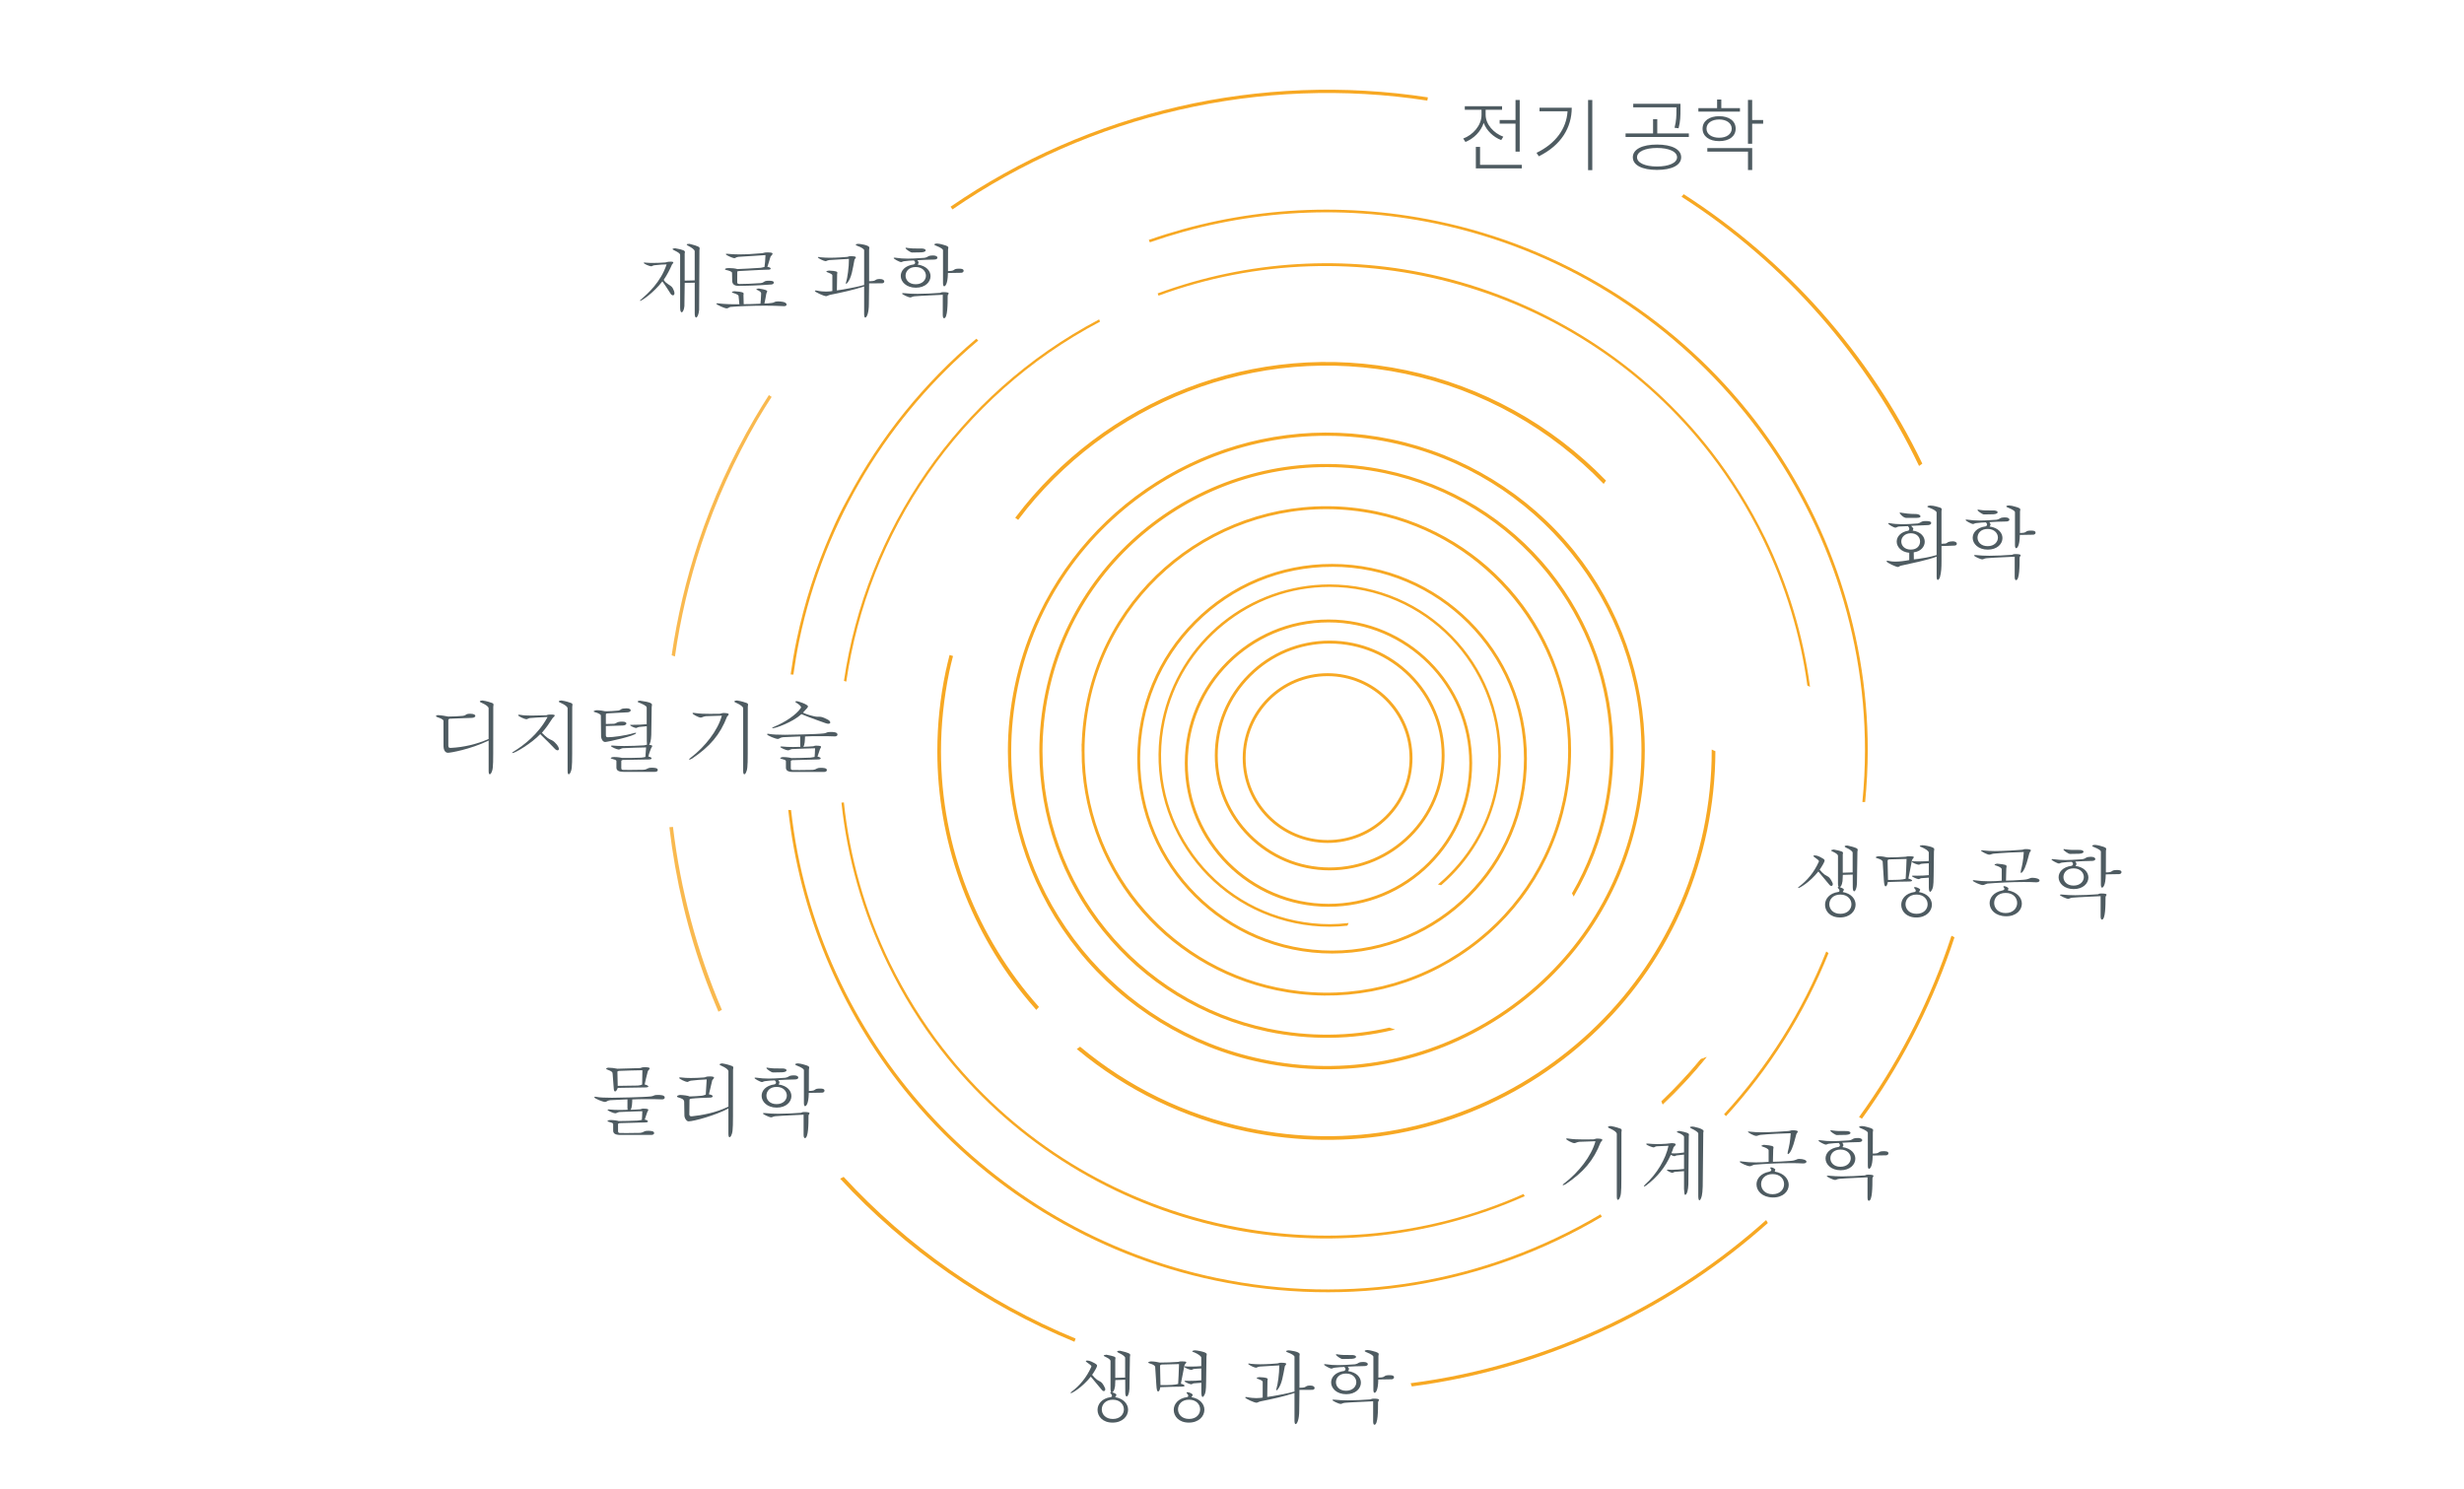 <?xml version="1.0" encoding="UTF-8"?><svg xmlns="http://www.w3.org/2000/svg" viewBox="0 0 733 443"><defs><style>.cls-1,.cls-2,.cls-3,.cls-4{fill:#f7a823;}.cls-5{fill:#4e5b61;}.cls-2{stroke-width:.25px;}.cls-2,.cls-3{stroke:#f7a823;stroke-miterlimit:10;}.cls-3{stroke-width:.5px;}.cls-4{opacity:.8;}</style></defs><g id="Ebene_2"><path class="cls-3" d="m394.94,250.55h0c-13.78,0-25-11.22-25-25,0-13.78,11.22-25,25-25s25,11.21,25,25c0,6.68-2.6,12.95-7.32,17.68-4.72,4.72-11,7.32-17.68,7.32Zm0-49.63c-13.58,0-24.64,11.05-24.64,24.64,0,13.58,11.06,24.63,24.64,24.63,6.58,0,12.77-2.56,17.42-7.21,4.65-4.65,7.22-10.84,7.21-17.42,0-13.58-11.05-24.64-24.63-24.64Z"/><path class="cls-3" d="m311.27,206c-1.21,5.79-1.83,11.66-1.83,17.5v.02c0,19.26,6.68,38.15,18.82,53.24,12.29,15.3,29.67,25.94,48.91,29.95,12.4,2.59,24.95,2.4,36.94-.43-.27-.09-.55-.17-.82-.27-11.7,2.66-23.93,2.8-36.03.27-39.05-8.14-67.38-42.95-67.38-82.78,0-5.8.62-11.67,1.81-17.41,9.55-45.69,54.5-75.11,100.22-65.56,39.03,8.15,67.35,42.98,67.35,82.8,0,5.82-.6,11.66-1.8,17.4-1.87,8.94-5.1,17.37-9.54,25.06.08.15.16.3.24.45,4.53-7.79,7.83-16.35,9.73-25.43,1.19-5.75,1.81-11.65,1.81-17.48,0-19.24-6.68-38.16-18.81-53.26-12.29-15.31-29.66-25.94-48.89-29.96-45.94-9.6-91.14,19.97-100.73,65.89Z"/><path class="cls-3" d="m311.05,179.35c-1.16,2.3-1.93,3.82-3.01,6.19-2.56,5.85-4.57,12.05-5.92,18.55-1.35,6.42-2.04,12.94-2.04,19.43h0c0,21.39,7.42,42.37,20.89,59.11,13.64,16.99,32.94,28.8,54.29,33.24,24.68,5.17,49.91.4,71.03-13.41,21.1-13.82,35.58-35.03,40.75-59.74,1.32-6.38,2-12.93,2.01-19.4,0-21.36-7.42-42.35-20.87-59.11-13.64-16.99-32.92-28.78-54.26-33.25-42.14-8.81-83.7,12.1-102.86,48.39Zm102.76-47.93c43.32,9.05,74.75,47.71,74.75,91.89,0,6.46-.67,12.95-1.99,19.32-5.13,24.57-19.54,45.69-40.55,59.43-21.01,13.74-46.1,18.48-70.66,13.33-43.34-9.03-74.79-47.66-74.79-91.88,0-6.44.69-12.95,2-19.34,10.6-50.71,60.5-83.36,111.23-72.76Z"/><path class="cls-3" d="m457.46,319.54c-25.67,16.79-56.34,22.58-86.36,16.3-18.78-3.91-35.72-12.39-49.79-24.09-.18.15-.38.27-.57.4,14.43,11.99,31.69,20.41,50.24,24.27,30.16,6.31,60.99.49,86.81-16.39,25.79-16.9,43.49-42.82,49.81-73.02,1.59-7.67,2.42-15.55,2.45-23.34-.2-.09-.39-.18-.59-.27,0,7.86-.83,15.75-2.44,23.5-6.27,30.03-23.88,55.84-49.55,72.64Z"/><path class="cls-3" d="m281.57,199.79c-1.65,7.84-2.48,15.81-2.48,23.74v.02c0,26.13,9.06,51.77,25.53,72.23,1.18,1.47,2.4,2.9,3.65,4.31.14-.18.31-.33.47-.5-18.17-20.47-29.06-47.3-29.06-76.05,0-7.87.85-15.83,2.45-23.63.32-1.54.7-3.05,1.08-4.56-.18-.06-.37-.09-.55-.15-.38,1.53-.76,3.05-1.08,4.61Z"/><path class="cls-3" d="m302.37,153.99c.16.12.32.22.47.34,25.98-34.38,70.34-52.74,115.25-43.36,23.06,4.82,43.36,16.5,58.94,32.62.13-.19.27-.38.41-.57-15.97-16.45-36.64-27.9-59.22-32.62-45.14-9.43-89.74,9.03-115.85,43.59Z"/><path class="cls-3" d="m363.81,185.33c-9.11,7.32-15.44,17.66-17.83,29.12-2.77,13.24-.22,26.77,7.19,38.1,7.41,11.32,18.79,19.08,32.04,21.85,3.43.72,6.93,1.08,10.4,1.08,1.69,0,3.38-.11,5.06-.29.04-.09.08-.18.12-.27-1.71.18-3.43.3-5.17.3-3.45,0-6.94-.37-10.36-1.08-13.18-2.75-24.5-10.47-31.87-21.74-7.38-11.27-9.92-24.73-7.16-37.91,4.85-23.24,25.57-40.11,49.28-40.11,3.46,0,6.95.36,10.37,1.08,27.19,5.69,44.71,32.44,39.03,59.65-2.33,11.18-8.37,20.85-16.62,27.92.12.03.24.05.36.08,8.38-7.23,14.25-17.06,16.51-27.94,5.71-27.35-11.89-54.25-39.23-59.96-3.43-.72-6.93-1.07-10.42-1.08-11.47,0-22.73,3.98-31.71,11.2Z"/><path class="cls-3" d="m395.56,258.71c-18.71,0-33.92-15.22-33.92-33.92,0-9.06,3.53-17.58,9.94-23.99,6.41-6.41,14.92-9.94,23.98-9.94h0c18.71,0,33.93,15.22,33.93,33.93s-15.22,33.92-33.93,33.92Zm0-67.49c-8.96,0-17.38,3.49-23.72,9.83-6.34,6.34-9.83,14.77-9.83,23.74,0,18.5,15.05,33.56,33.56,33.56s33.56-15.05,33.56-33.56-15.06-33.56-33.56-33.56h0Z"/><path class="cls-3" d="m395.21,269.54h0c-23.42,0-42.48-19.07-42.5-42.48,0-23.43,19.06-42.49,42.49-42.49s42.49,19.06,42.49,42.49c0,11.35-4.41,22.02-12.44,30.04-8.02,8.02-18.69,12.44-30.04,12.44Zm0-84.61c-23.23,0-42.12,18.9-42.12,42.12.01,23.22,18.92,42.11,42.13,42.12,11.25,0,21.83-4.38,29.78-12.34,7.96-7.96,12.34-18.53,12.34-29.78,0-23.23-18.9-42.12-42.13-42.12Z"/><path class="cls-3" d="m322.01,223.5h0c0-4.99.53-10,1.56-14.93,8.18-39.14,46.7-64.34,85.86-56.16,16.39,3.42,31.19,12.48,41.66,25.53,10.34,12.87,16.03,28.99,16.03,45.39,0,4.97-.53,10-1.54,14.9-3.96,18.97-15.08,35.26-31.29,45.87-16.22,10.61-35.6,14.27-54.55,10.3-16.39-3.41-31.22-12.48-41.69-25.52-10.34-12.86-16.04-28.97-16.04-45.39Zm144.74-.16c0-33.94-24.14-63.62-57.41-70.57-38.96-8.14-77.28,16.94-85.42,55.88-1.01,4.9-1.54,9.9-1.54,14.85,0,33.95,24.15,63.62,57.44,70.55,18.86,3.95,38.13.32,54.26-10.24,16.13-10.56,27.2-26.77,31.13-45.64,1.02-4.89,1.54-9.87,1.54-14.83Z"/><path class="cls-2" d="m494.36,327.71c.12.23.22.47.32.71,4.52-4.29,8.78-8.84,12.7-13.69-.46.17-.91.35-1.38.49-3.62,4.39-7.52,8.54-11.64,12.48Z"/><path class="cls-1" d="m326.99,95.03c-42.4,22.31-69.4,63.07-75.93,107.55.24.07.47.14.7.22,6.46-44.27,33.29-84.86,75.47-107.09-.09-.22-.17-.46-.25-.69Z"/><path class="cls-1" d="m525.03,159.92c-4.39-8.99-9.72-17.59-15.8-25.45-20.08-25.94-48.83-44.47-80.93-52.18-27.87-6.69-57.16-4.85-83.92,5.01.1.22.18.45.27.67,58.33-21.46,125.39-2.93,163.99,46.94,6.08,7.84,11.35,16.35,15.73,25.33,6.81,14.01,11.25,28.75,13.29,43.74.27.11.53.24.79.37-2.03-15.24-6.5-30.21-13.41-44.44Z"/><path class="cls-1" d="m280.49,311.9c-6.05-7.82-11.34-16.38-15.74-25.37-7.51-15.45-12-31.61-13.71-47.79-.24.04-.48.06-.72.08,1.72,16.26,6.23,32.5,13.78,48.03,4.4,9.06,9.7,17.63,15.8,25.51l.02.02c20.09,25.96,48.82,44.46,80.93,52.14,30.94,7.43,63.69,4.34,92.73-8.61-.12-.22-.23-.44-.34-.66-60.26,26.83-132.18,9.05-172.74-43.35Z"/><path class="cls-1" d="m236.02,200.72c.49-3.38,1.04-6.76,1.73-10.1,7.58-36.24,26.96-67.04,53.26-89.3-.19-.17-.39-.35-.57-.54-15.46,13.1-28.54,29.13-38.24,47.5-2.14,3.92-3.19,6.08-5.13,10.56-4.36,9.98-7.79,20.54-10.1,31.62-.71,3.39-1.28,6.79-1.77,10.2.27.01.55.03.82.06Z"/><path class="cls-1" d="m476.14,361.29c-34.5,20.46-74.81,27.19-114.31,18.92-68.12-14.19-118.97-71.29-126.5-139.19-.28,0-.56-.02-.84-.04,3.34,30.3,15.32,59.38,34.61,83.37,23.25,28.96,56.15,49.09,92.55,56.67,39.68,8.31,80.19,1.54,114.87-19.01-.14-.24-.27-.48-.39-.72Z"/><path class="cls-1" d="m520.05,122.47c-23.26-28.96-56.11-49.07-92.5-56.68-29.65-6.19-59.11-3.74-85.8,5.59.11.24.22.48.31.72,26.54-9.27,55.84-11.68,85.31-5.53,73.84,15.43,127.43,81.33,127.43,156.65,0,5.14-.27,10.27-.77,15.4.28,0,.55-.01.82,0,.49-5.13.77-10.28.78-15.4,0-36.4-12.65-72.19-35.58-100.77Z"/><path class="cls-1" d="m543.28,283.09c-7.15,17.92-17.43,34.28-30.4,48.43.2.18.4.36.59.56,13-14.17,23.3-30.56,30.49-48.5-.24-.14-.46-.31-.68-.48Z"/><path class="cls-1" d="m319.97,398.27c-26.77-11.03-50.12-27.65-69-48.12-.33.22-.7.37-1.05.55,19.36,20.95,43.16,37.59,69.71,48.52.1-.32.22-.64.35-.95Z"/><path class="cls-1" d="m525.39,363.01c-13.66,12.23-29.11,22.6-46.09,30.76-19.12,9.18-39.23,15.12-59.66,17.78.13.31.25.63.35.96,20.47-2.69,40.6-8.64,59.76-17.84,16.99-8.17,32.47-18.55,46.16-30.78-.19-.28-.36-.57-.51-.87Z"/><path class="cls-1" d="m580.53,278.42c-.4,1.22-.8,2.45-1.23,3.66-6.38,18.2-15.26,35.08-26.27,50.28.3.15.59.31.87.49,11.04-15.26,19.94-32.19,26.35-50.46.41-1.17.79-2.34,1.18-3.52-.31-.14-.61-.3-.9-.46Z"/><path class="cls-4" d="m199.13,246.12c1.82,15.62,5.47,31.07,11.01,45.97,1.12,3.02,2.33,5.98,3.58,8.93.33-.22.69-.37,1.03-.55-7.42-17.31-12.31-35.66-14.55-54.44-.36.05-.72.08-1.08.1Z"/><path class="cls-4" d="m228.73,117.55c-1.44,2.26-2.87,4.53-4.23,6.87-6.88,11.8-12.52,24.24-16.79,37.07v.02c-3.64,10.93-6.26,22.14-7.9,33.47.33.1.65.22.97.35,1.62-11.25,4.21-22.47,7.89-33.53,4.23-12.73,9.89-25.16,16.68-36.91,1.35-2.32,2.77-4.56,4.2-6.8-.26-.19-.55-.35-.81-.54Z"/><path class="cls-1" d="m424.79,28.97c-49.76-7.65-100.77,4.16-142.02,32.54.19.27.39.52.57.8,41.03-28.23,91.77-39.98,141.26-32.38.05-.33.11-.65.18-.97Z"/><path class="cls-1" d="m500.86,57.78c-.2.26-.41.52-.63.76,31.23,20.01,55.29,48.05,70.66,80.1.32-.24.64-.47.97-.7-15.75-32.66-40.38-60.52-71-80.17Z"/><path class="cls-3" d="m396.27,283.45c-31.82,0-57.7-25.88-57.7-57.7,0-15.42,6-29.91,16.9-40.81,10.9-10.9,25.38-16.9,40.79-16.9h.01c31.82,0,57.71,25.89,57.71,57.71s-25.89,57.7-57.71,57.7Zm-.01-115.05c-15.31,0-29.7,5.96-40.53,16.79-10.83,10.83-16.8,25.23-16.8,40.55,0,31.62,25.72,57.34,57.34,57.34s57.34-25.72,57.34-57.34-25.72-57.35-57.34-57.35h-.01Z"/></g><g id="Text"><path class="cls-5" d="m446.59,41.69c-2.35-.92-4.35-2.8-5.22-5.12-.85,2.61-2.98,4.68-5.43,5.66l-.66-1.01c2.89-1.08,5.45-3.88,5.45-7.03v-1.53h-4.98v-1.06h11.09v1.06h-4.89v1.5c0,2.84,2.42,5.48,5.26,6.51l-.63,1.01Zm6.13,7.35v1.06h-13.68v-6.39h1.25v5.33h12.43Zm-1.88-13.32v-5.97h1.25v15.37h-1.25v-8.34h-4.72v-1.06h4.72Z"/><path class="cls-5" d="m467.57,32.05c0,5.83-3.08,11.14-9.8,14.45l-.68-1.03c5.73-2.77,8.91-7.21,9.23-12.36h-8.34v-1.06h9.59Zm6.11-2.3v20.87h-1.25v-20.87h1.25Z"/><path class="cls-5" d="m502.4,39.69v1.06h-18.82v-1.06h8.18v-4.23h1.25v4.23h9.4Zm-2.28,7.1c0,2.37-2.77,3.76-7.19,3.76s-7.19-1.39-7.19-3.76,2.77-3.78,7.19-3.78,7.19,1.41,7.19,3.78Zm-1.41-14.85h-12.85v-1.06h14.05v1.81c0,1.69,0,3.34-.56,5.48l-1.2-.16c.56-2.12.56-3.67.56-5.31v-.75Zm.19,14.85c0-1.67-2.42-2.77-5.97-2.77s-5.94,1.1-5.94,2.77,2.4,2.75,5.94,2.75,5.97-1.08,5.97-2.75Z"/><path class="cls-5" d="m517.6,33.2h-12.36v-1.03h5.57v-2.56h1.25v2.56h5.55v1.03Zm-6.18,8.79c-2.96,0-4.93-1.43-4.93-3.71s1.97-3.71,4.93-3.71,4.91,1.41,4.91,3.71-1.95,3.71-4.91,3.71Zm0-1.01c2.23,0,3.74-1.1,3.74-2.7s-1.5-2.73-3.74-2.73-3.76,1.1-3.76,2.73,1.53,2.7,3.76,2.7Zm-3.52,3.08h13.35v6.53h-1.25v-5.48h-12.1v-1.06Zm16.61-7.26h-3.27v5.97h-1.25v-13.04h1.25v5.99h3.27v1.08Z"/><path class="cls-5" d="m567.93,164.46c-2.37-.21-3.69-1.79-3.69-3.31,0-1.43,1.1-2.87,3.5-3.27.17-.16.24-.33.24-.54,0-.26-.14-.54-.4-.8-.75.05-1.67.05-2.72.12-.54.09-.68.33-1.01.33-.47,0-2.14-.96-2.14-1.25,0-.07.07-.12.24-.12.09,0,.26.02.45.07.89.19,2.16.28,3.57.28s2.84-.09,4.28-.21h.14c1.32-.26.92-.73,2.49-.73.59,0,1.62,0,1.62.59,0,.28-.3.56-.89.61-1.03.07-3.41.12-5.03.21.16.42.52.52.59.78v.09c0,.31-.16.33-.16.54v.02c2.42.33,3.57,1.83,3.57,3.31s-1.18,2.91-3.27,3.15l.03,2.11c1.46-.14,4.89-.68,6.77-1.29v-12.69c-.05-.38-.89-.92-2.09-1.36-.42-.12-.66-.26-.66-.38,0-.14.26-.24.82-.31,1.25.05,2.16.38,2.89.59.47.19.56.31.56.52,0,.16-.07.38-.07.68v9.59c.4,0,.82-.02,1.25-.07.63-.19.4-.61,2.26-.66.73.05,1.06.4,1.06.73,0,.28-.24.52-.68.54-1.06.07-3.31.12-3.88.12v4.37c0,2.09-.07,3.48-.47,4.91-.16.47-.42.82-.63.82-.19,0-.33-.26-.35-.94v-5.99c-2.91,1.08-7.38,1.97-10.67,2.7-.45.12-.49.38-.85.38-.52,0-3.38-1.27-3.38-1.72,0-.09.09-.14.26-.14.12,0,.26.02.45.07.52.12,1.17.19,1.86.19,1.36,0,2.91-.21,4.18-.47v-2.19Zm-.85-10.36c-.94-.05-1.97-1.32-1.97-1.48,0-.07.05-.12.19-.12.09,0,.26.02.49.09.71.12,2.26.35,4.25.35.78.02,1.27.38,1.27.68,0,.47-.82.47-1.9.47h-2.33Zm-1.48,7c0,1.22.94,2.42,2.84,2.42s2.75-1.2,2.75-2.42-.92-2.44-2.75-2.44-2.84,1.22-2.84,2.44Z"/><path class="cls-5" d="m593.92,154.64c1.36-.26.73-.68,2.63-.7.85.02,1.22.35,1.22.66,0,.28-.33.56-.96.56-2,.02-3.88.12-5.01.19.26.31.35.54.35.71,0,.26-.21.4-.28.59,2.61.38,3.83,1.9,3.83,3.45,0,1.72-1.55,3.43-4.37,3.43s-4.49-1.74-4.49-3.5c0-1.55,1.22-3.08,3.9-3.43.26-.14.38-.33.38-.52,0-.21-.14-.45-.35-.66-.78.02-1.74.07-2.94.23-.49.07-.61.26-.89.26-.45,0-2.21-.94-2.21-1.2,0-.07.09-.12.3-.12.12,0,.26.02.47.05,1.06.16,2.12.24,3.45.24s2-.05,4.96-.24Zm5.43,11c-1.55.09-6.23.26-8.41.45-.73.07-.85.33-1.25.33-.59,0-2.47-.92-2.47-1.15,0-.07.12-.12.38-.12.12,0,.26,0,.42.02,1.01.12,2.33.19,3.81.19,2.09,0,4.49-.12,6.63-.28.42-.02.19-.23,1.1-.23,1.08,0,1.55.14,1.55.35s-.31.47-.31.75c0,2.42-.02,6.67-1.08,6.67-.21,0-.38-.31-.38-.96v-6.02Zm-9.12-12.57c-.49,0-1.95-1.03-1.95-1.32,0-.07.05-.12.19-.12s.3.05.56.09c1.18.16,1.55.16,4.25.16.63.05.99.28.99.54,0,.28-.4.54-1.29.59l-2.75.05Zm-1.95,6.89c0,1.27,1.01,2.54,3.01,2.54s3.06-1.27,3.06-2.54-1.04-2.58-3.06-2.58-3.01,1.29-3.01,2.58Zm11.12-7.64c0-.23-.59-.71-2.02-1.27-.35-.12-.54-.26-.54-.38,0-.14.28-.26.85-.28,1.1.09,1.83.4,2.47.56.68.26.85.42.85.66,0,.16-.09.35-.09.63l-.02,6.34c.33-.02.56,0,.92-.05,1.22-.14.63-.66,2.35-.66.47,0,1.38,0,1.38.63,0,.28-.26.56-.66.59l-4.02.07c-.05,3.55-.89,3.95-1.1,3.95-.19,0-.35-.26-.35-.94v-9.87Z"/><path class="cls-5" d="m541.11,256.22c-.02-.24-.56-.63-1.38-1.22-.31-.19-.47-.49.14-.49.8,0,1.6.45,2.58,1.03.28.19.35.35.35.52,0,.35-.82,1.76-1.48,2.7.49.59.94,1.06,1.46,1.46.87.61,1.43.35,2.4,2.54.02.09.05.19.05.28,0,.33-.19.56-.42.56-.19,0-.42-.12-.68-.45-.63-.75-1.93-2.35-3.2-3.85-2.58,3.22-5.54,4.91-5.9,4.91-.07,0-.12-.02-.12-.09s.12-.24.45-.45c2.26-1.74,4.3-4.09,5.73-7.33l.02-.12Zm6.98,6.06c-.12.99-.45,1.57-.78,1.67,0,.02.02.02.05.02.92.33,1.17.54,1.17.75s-.26.4-.35.68c2.63.47,3.83,2.14,3.83,3.76,0,1.9-1.64,3.81-4.63,3.81s-4.46-1.9-4.46-3.78c0-1.69,1.25-3.43,3.95-3.81.23-.02.35-.19.35-.38s-.12-.42-.31-.61c-.12-.12-.21-.23-.21-.33s.09-.16.26-.19c-.09-.16-.19-.42-.19-.85v-8.37c-.05-.52-.71-.85-1.55-1.27-.21-.09-.47-.21-.47-.33s.19-.21.78-.28c2.37.45,2.73.66,2.73.99,0,.14-.07.31-.07.52v5.38l2.94-.09v-5.92c-.09-.4-.89-.99-1.88-1.41-.26-.12-.49-.28-.49-.42s.23-.24.85-.24c2.61.59,3.03.89,3.03,1.27,0,.19-.09.38-.09.61l-.14,9.45c-.07,1.46-.49,2.28-.82,2.28-.23,0-.42-.38-.42-1.22l-.02-3.76-2.94.09-.09,1.97Zm-3.9,6.77c0,1.41,1.1,2.84,3.29,2.84s3.29-1.43,3.29-2.84-1.1-2.89-3.29-2.89-3.29,1.43-3.29,2.89Z"/><path class="cls-5" d="m560.05,256.29c-.23-.45-.68-.63-1.64-.94-.19-.05-.4-.14-.4-.26,0-.09.19-.24.78-.33.87,0,1.97.16,2.68.35,1.93-.02,3.43-.05,5.29-.19.59-.02.21-.16,1.29-.16.75,0,1.29.05,1.29.28s-.52.59-.56.94l-1.06,5.43c.68.17,1.1.4,1.1.59,0,.16-.3.28-1.01.28-1.18,0-4.84.09-6.23.16-.07.54-.23,1.22-.63,1.27-.31,0-.45-.49-.54-2.02l-.35-5.4Zm1.88-.59c-.23.12-.38.05-.4.47l.12,5.64c3.22,0,4.18-.05,5.26-.35.07-1.06.21-3.88.26-5.9l-5.24.14Zm7.99,9.31c0-.19-.12-.42-.31-.61-.14-.09-.21-.21-.21-.3s.09-.17.28-.17c.47,0,1.55.47,1.55.8,0,.21-.26.4-.35.68,2.61.47,3.83,2.14,3.83,3.76,0,1.9-1.64,3.81-4.63,3.81s-4.49-1.9-4.49-3.78c0-1.69,1.27-3.43,3.97-3.81.23-.02.35-.19.35-.38Zm-3.06,4.04c0,1.41,1.11,2.84,3.29,2.84s3.29-1.43,3.29-2.84-1.08-2.89-3.29-2.89-3.29,1.43-3.29,2.89Zm6.93-15.34c0-.52-.92-1.1-2.02-1.6-.23-.07-.68-.21-.68-.35,0-.17.61-.28.75-.28.68,0,2.28.35,2.77.54.66.24.8.45.8.68,0,.21-.09.42-.09.71l-.09,7.19c-.02,3.17-.21,3.6-.56,4.25-.19.35-.35.49-.49.49-.23,0-.38-.54-.38-1.34v-2.87c-.71.07-1.5.12-2.26.16-.42.09-.49.28-.78.28-.42,0-2-.71-2-.92,0-.07.14-.12.4-.12.16,0,.96.02,1.15.02,1.18,0,2.35-.05,3.48-.16v-3.53c-.96.02-1.69.12-2.12.14-.52.07-.54.28-.87.28-.35,0-2.04-.56-2.04-.96,0-.07.09-.09.26-.09.12,0,.28,0,.49.05.59.02,1.03.02,1.43.02,1.08,0,1.64-.05,2.84-.12v-2.49Z"/><path class="cls-5" d="m595.47,258.57c-.05-.35-.71-.71-1.53-.99-.35-.09-.59-.19-.59-.31,0-.09.21-.19.71-.3,2.47.21,2.87.4,2.87.8,0,.16-.07.38-.09.63l-.09,3.62c1.5-.02,2.61-.07,5.17-.26,1.93-.14,1.71-.59,2.7-.59,1.08,0,2.12.33,2.12.82,0,.28-.35.52-.94.52h-.16c-1.06-.07-2.28-.09-3.6-.09-3.69,0-8.04.24-10.79.47-.75.19-.96.45-1.39.45-.68,0-2.98-1.01-2.98-1.34,0-.07.07-.12.26-.12.09,0,.24.02.4.05,1.31.19,2.75.28,4.16.28,1.32,0,2.61-.07,3.78-.17v-3.48Zm5.97-5.73c.61-.05.49-.21,1.22-.21.56,0,1.5.07,1.5.38,0,.21-.33.47-.45.82-.56,2.02-.99,4.07-1.93,5.45-.24.28-.42.45-.52.45s-.14-.09-.14-.26c0-.12.02-.28.07-.49.38-1.46.73-3.1.85-5.48-1.88.02-6.46.24-8.98.49-.63.09-.87.3-1.27.3-.68,0-2.47-1.01-2.47-1.22,0-.07.07-.09.26-.09.17,0,.38.02.66.07.87.12,1.97.17,3.17.17,2.47,0,6.86-.26,8.01-.38Zm-5.62,12.05c.28-.07.47-.24.47-.45,0-.09-.05-.21-.16-.33-.12-.09-.16-.21-.16-.28,0-.09.07-.17.26-.17.4,0,1.25.42,1.25.71,0,.12-.09.28-.19.54,2.84.49,4.18,2.26,4.18,3.97,0,1.9-1.67,3.78-4.77,3.74-3.15-.07-4.82-1.97-4.82-3.9,0-1.62,1.2-3.27,3.73-3.76l.21-.07Zm-2.59,3.76c0,1.5,1.13,3.01,3.41,3.01s3.43-1.5,3.43-3.01-1.15-2.98-3.43-2.98-3.41,1.5-3.41,2.98Z"/><path class="cls-5" d="m619.48,255.64c1.36-.26.73-.68,2.63-.71.85.02,1.22.35,1.22.66,0,.28-.33.56-.96.56-2,.02-3.88.12-5.01.19.26.31.35.54.35.71,0,.26-.21.4-.28.59,2.61.38,3.83,1.9,3.83,3.46,0,1.71-1.55,3.43-4.37,3.43s-4.49-1.74-4.49-3.5c0-1.55,1.22-3.08,3.9-3.43.26-.14.38-.33.38-.52,0-.21-.14-.45-.35-.66-.78.02-1.74.07-2.94.24-.49.07-.61.26-.89.26-.45,0-2.21-.94-2.21-1.2,0-.07.09-.12.3-.12.12,0,.26.02.47.05,1.06.16,2.12.24,3.45.24s2-.05,4.96-.24Zm5.43,11c-1.55.09-6.23.26-8.41.45-.73.07-.85.33-1.25.33-.59,0-2.47-.92-2.47-1.15,0-.07.12-.12.38-.12.12,0,.26,0,.42.02,1.01.12,2.33.19,3.81.19,2.09,0,4.49-.12,6.63-.28.42-.02.19-.24,1.1-.24,1.08,0,1.55.14,1.55.35s-.31.47-.31.75c0,2.42-.02,6.67-1.08,6.67-.21,0-.38-.31-.38-.96v-6.02Zm-9.12-12.57c-.49,0-1.95-1.03-1.95-1.32,0-.07.05-.12.19-.12s.3.05.56.09c1.18.17,1.55.17,4.25.17.63.05.99.28.99.54,0,.28-.4.54-1.29.59l-2.75.05Zm-1.95,6.88c0,1.27,1.01,2.54,3.01,2.54s3.06-1.27,3.06-2.54-1.04-2.58-3.06-2.58-3.01,1.29-3.01,2.58Zm11.12-7.64c0-.24-.59-.71-2.02-1.27-.35-.12-.54-.26-.54-.38,0-.14.28-.26.85-.28,1.1.09,1.83.4,2.47.56.68.26.85.42.85.66,0,.16-.09.35-.09.63l-.02,6.34c.33-.02.56,0,.92-.05,1.22-.14.63-.66,2.35-.66.47,0,1.38,0,1.38.63,0,.28-.26.56-.66.59l-4.02.07c-.05,3.55-.89,3.95-1.1,3.95-.19,0-.35-.26-.35-.94v-9.87Z"/><path class="cls-5" d="m469.77,339.72c-.85.14-1.03.4-1.43.4-.59,0-2.44-.96-2.44-1.27,0-.09.12-.14.31-.14.14,0,.33.02.54.07,1.2.19,2.63.24,4.23.24.94,0,1.95-.02,2.98-.02.66-.07.56-.24,1.25-.24.12,0,.26.02.45.02.78.05,1.01.19,1.01.38,0,.21-.33.47-.49.68-2.09,5.4-5.08,8.88-10.36,12.45-.42.26-.71.35-.85.35-.05,0-.09-.02-.09-.07,0-.09.19-.31.59-.59,4.04-3.1,7.94-7.94,9.16-12.43l-4.84.17Zm11.19-2.4c-.05-.45-.75-1.01-2.09-1.6-.33-.12-.52-.26-.52-.38,0-.14.24-.26.78-.31,1.48.24,2.3.56,2.87.75.35.14.42.31.42.52,0,.19-.07.38-.07.63l-.02,13.84c0,4.32-.14,4.91-.56,5.8-.16.28-.33.42-.47.42-.19,0-.33-.28-.33-1.01v-18.68Z"/><path class="cls-5" d="m500.98,343.53c-.63.07-1.53.19-2.16.23-.38.05-.45.24-.71.24-.19,0-.47-.09-1.08-.4-1.62,3.69-4.07,6.67-7.35,9.14-.28.19-.49.28-.59.28-.05,0-.07-.02-.07-.05,0-.09.12-.28.4-.56,3.41-3.05,6.13-7.59,6.93-11.51-.68.02-2.33.09-3.52.16-.59.09-.61.33-.92.33s-2.19-.66-2.19-1.01c0-.09.09-.14.3-.14.09,0,.19,0,.31.02.89.09,1.69.14,2.58.14.78,0,1.65-.02,2.75-.09.23-.02,1.39-.19,1.64-.19.92.02,1.2.19,1.2.4,0,.23-.42.56-.63.8-.19.61-.4,1.22-.66,1.81.23.02.49.05.78.05,1.03,0,2.3-.17,2.98-.28v-4.63c-.02-.47-1.03-.96-1.67-1.22-.23-.07-.47-.16-.47-.26s.19-.21.71-.31c2.54.49,2.89.75,2.89,1.1,0,.16-.05.31-.05.52l-.12,14.31c-.07,1.53-.33,2.82-.85,3.08-.02.02-.07.02-.09.02-.24,0-.28-.61-.35-1.74v-5.31c-.42.05-1.88.16-2.68.21-.47.07-.54.28-.82.28-.38,0-1.6-.63-1.6-.82,0-.07.09-.12.33-.12.31,0,.78.05,1.08.05,1.2,0,2.61-.12,3.69-.24v-4.3Zm4.23-6.27c-.05-.47-1.13-1.06-2.04-1.5-.21-.09-.42-.24-.42-.38,0-.09.19-.19.73-.19.35,0,3.31.61,3.31,1.34,0,.17-.09.33-.09.49l-.17,15.98c-.07,2.61-.38,3.43-.71,3.92-.09.14-.19.21-.28.21-.19,0-.31-.45-.33-1.17v-18.71Z"/><path class="cls-5" d="m526.13,342.23c-.05-.35-.71-.71-1.53-.99-.35-.09-.59-.19-.59-.31,0-.09.21-.19.71-.31,2.47.21,2.87.4,2.87.8,0,.17-.07.38-.09.63l-.09,3.62c1.5-.02,2.61-.07,5.17-.26,1.93-.14,1.72-.59,2.7-.59,1.08,0,2.12.33,2.12.82,0,.28-.35.52-.94.52h-.17c-1.06-.07-2.28-.09-3.59-.09-3.69,0-8.04.23-10.79.47-.75.19-.96.45-1.39.45-.68,0-2.98-1.01-2.98-1.34,0-.07.07-.12.26-.12.09,0,.24.02.4.05,1.32.19,2.75.28,4.16.28,1.32,0,2.61-.07,3.78-.16v-3.48Zm5.97-5.73c.61-.05.49-.21,1.22-.21.56,0,1.5.07,1.5.38,0,.21-.33.47-.45.82-.56,2.02-.99,4.06-1.93,5.45-.24.28-.42.45-.52.45s-.14-.09-.14-.26c0-.12.02-.28.07-.49.38-1.46.73-3.1.85-5.47-1.88.02-6.46.23-8.98.49-.63.09-.87.31-1.27.31-.68,0-2.47-1.01-2.47-1.22,0-.07.07-.09.26-.09.17,0,.38.02.66.07.87.12,1.97.16,3.17.16,2.47,0,6.86-.26,8.01-.38Zm-5.62,12.05c.28-.07.47-.24.47-.45,0-.09-.05-.21-.16-.33-.12-.09-.17-.21-.17-.28,0-.09.07-.16.26-.16.4,0,1.25.42,1.25.71,0,.12-.09.28-.19.54,2.84.49,4.18,2.26,4.18,3.97,0,1.9-1.67,3.78-4.77,3.74-3.15-.07-4.82-1.97-4.82-3.9,0-1.62,1.2-3.27,3.74-3.76l.21-.07Zm-2.58,3.76c0,1.5,1.13,3.01,3.41,3.01s3.43-1.5,3.43-3.01-1.15-2.98-3.43-2.98-3.41,1.5-3.41,2.98Z"/><path class="cls-5" d="m550.14,339.29c1.36-.26.73-.68,2.63-.7.85.02,1.22.35,1.22.66,0,.28-.33.56-.96.56-2,.02-3.88.12-5,.19.26.31.35.54.35.71,0,.26-.21.4-.28.59,2.61.38,3.83,1.9,3.83,3.45,0,1.72-1.55,3.43-4.37,3.43s-4.49-1.74-4.49-3.5c0-1.55,1.22-3.08,3.9-3.43.26-.14.38-.33.38-.52,0-.21-.14-.45-.35-.66-.78.02-1.74.07-2.94.23-.49.07-.61.26-.89.26-.45,0-2.21-.94-2.21-1.2,0-.07.09-.12.31-.12.12,0,.26.02.47.05,1.06.17,2.12.24,3.45.24s2-.05,4.96-.24Zm5.43,11c-1.55.09-6.23.26-8.41.45-.73.07-.85.33-1.25.33-.59,0-2.47-.92-2.47-1.15,0-.07.12-.12.38-.12.12,0,.26,0,.42.02,1.01.12,2.33.19,3.81.19,2.09,0,4.49-.12,6.63-.28.42-.02.19-.23,1.1-.23,1.08,0,1.55.14,1.55.35s-.31.47-.31.75c0,2.42-.02,6.67-1.08,6.67-.21,0-.38-.31-.38-.96v-6.02Zm-9.12-12.57c-.49,0-1.95-1.03-1.95-1.32,0-.07.05-.12.19-.12s.31.05.56.09c1.18.16,1.55.16,4.25.16.63.05.99.28.99.54,0,.28-.4.54-1.29.59l-2.75.05Zm-1.95,6.89c0,1.27,1.01,2.54,3.01,2.54s3.06-1.27,3.06-2.54-1.03-2.58-3.06-2.58-3.01,1.29-3.01,2.58Zm11.12-7.64c0-.23-.59-.71-2.02-1.27-.35-.12-.54-.26-.54-.38,0-.14.28-.26.85-.28,1.1.09,1.83.4,2.47.56.68.26.85.42.85.66,0,.17-.09.35-.09.63l-.02,6.34c.33-.02.56,0,.92-.05,1.22-.14.63-.66,2.35-.66.47,0,1.39,0,1.39.63,0,.28-.26.56-.66.59l-4.02.07c-.05,3.55-.89,3.95-1.1,3.95-.19,0-.35-.26-.35-.94v-9.87Z"/><path class="cls-5" d="m324.68,406.52c-.02-.24-.56-.63-1.39-1.22-.3-.19-.47-.49.14-.49.8,0,1.6.45,2.59,1.03.28.19.35.35.35.52,0,.35-.82,1.76-1.48,2.7.49.59.94,1.06,1.46,1.46.87.61,1.43.35,2.4,2.54.02.09.05.19.05.28,0,.33-.19.56-.42.56-.19,0-.42-.12-.68-.45-.63-.75-1.93-2.35-3.2-3.85-2.59,3.22-5.55,4.91-5.9,4.91-.07,0-.12-.02-.12-.09s.12-.24.45-.45c2.26-1.74,4.3-4.09,5.73-7.33l.02-.12Zm6.98,6.06c-.12.99-.45,1.57-.78,1.67,0,.02.02.02.05.02.92.33,1.18.54,1.18.75s-.26.4-.35.68c2.63.47,3.83,2.14,3.83,3.76,0,1.9-1.64,3.81-4.63,3.81s-4.46-1.9-4.46-3.78c0-1.69,1.25-3.43,3.95-3.81.23-.02.35-.19.35-.38s-.12-.42-.3-.61c-.12-.12-.21-.24-.21-.33s.1-.17.26-.19c-.09-.16-.19-.42-.19-.85v-8.37c-.05-.52-.71-.85-1.55-1.27-.21-.09-.47-.21-.47-.33s.19-.21.78-.28c2.37.45,2.72.66,2.72.99,0,.14-.07.3-.07.52v5.38l2.94-.09v-5.92c-.09-.4-.89-.99-1.88-1.41-.26-.12-.49-.28-.49-.42s.23-.23.85-.23c2.61.59,3.03.89,3.03,1.27,0,.19-.09.38-.09.61l-.14,9.45c-.07,1.46-.49,2.28-.82,2.28-.23,0-.42-.38-.42-1.22l-.02-3.76-2.94.09-.09,1.97Zm-3.9,6.77c0,1.41,1.11,2.84,3.29,2.84s3.29-1.43,3.29-2.84-1.11-2.89-3.29-2.89-3.29,1.43-3.29,2.89Z"/><path class="cls-5" d="m343.62,406.59c-.23-.45-.68-.63-1.64-.94-.19-.05-.4-.14-.4-.26,0-.09.19-.24.78-.33.87,0,1.97.17,2.68.35,1.93-.02,3.43-.05,5.29-.19.59-.02.21-.17,1.29-.17.75,0,1.29.05,1.29.28s-.52.59-.56.94l-1.06,5.43c.68.16,1.11.4,1.11.59,0,.17-.31.28-1.01.28-1.17,0-4.84.09-6.23.17-.07.54-.23,1.22-.63,1.27-.3,0-.45-.49-.54-2.02l-.35-5.41Zm1.88-.59c-.23.12-.38.05-.4.47l.12,5.64c3.22,0,4.18-.05,5.26-.35.07-1.06.21-3.88.26-5.9l-5.24.14Zm7.99,9.3c0-.19-.12-.42-.3-.61-.14-.09-.21-.21-.21-.31s.09-.16.28-.16c.47,0,1.55.47,1.55.8,0,.21-.26.4-.35.68,2.61.47,3.83,2.14,3.83,3.76,0,1.9-1.64,3.81-4.63,3.81s-4.49-1.9-4.49-3.78c0-1.69,1.27-3.43,3.97-3.81.23-.02.35-.19.35-.38Zm-3.05,4.04c0,1.41,1.1,2.84,3.29,2.84s3.29-1.43,3.29-2.84-1.08-2.89-3.29-2.89-3.29,1.43-3.29,2.89Zm6.93-15.34c0-.52-.92-1.1-2.02-1.6-.24-.07-.68-.21-.68-.35,0-.16.61-.28.75-.28.68,0,2.28.35,2.77.54.66.23.8.45.8.68,0,.21-.09.42-.09.71l-.09,7.19c-.02,3.17-.21,3.59-.56,4.25-.19.35-.35.49-.49.49-.24,0-.38-.54-.38-1.34v-2.87c-.71.07-1.5.12-2.26.17-.42.09-.49.28-.78.28-.42,0-2-.71-2-.92,0-.07.14-.12.4-.12.16,0,.96.02,1.15.02,1.17,0,2.35-.05,3.48-.17v-3.52c-.96.02-1.69.12-2.12.14-.52.07-.54.28-.87.28-.35,0-2.04-.56-2.04-.96,0-.07.09-.09.26-.09.12,0,.28,0,.49.05.59.02,1.03.02,1.43.02,1.08,0,1.65-.05,2.84-.12v-2.49Z"/><path class="cls-5" d="m375.63,411.15c-.02-.38-.75-.63-1.24-.82-.31-.09-.54-.21-.54-.33,0-.09.21-.21.78-.26,2.16.09,2.49.33,2.49.66,0,.12-.07.26-.07.42,0,1.36-.05,3.92-.07,4.82,1.76-.21,6.65-1.15,8.11-1.62v-10.36c-.05-.38-.99-.92-2-1.27-.28-.09-.49-.24-.49-.35s.23-.24.8-.26c.14,0,3.24.31,3.24,1.15,0,.17-.07.35-.07.63v9.35l.96-.05c1.25-.12.71-.61,2.26-.61.87,0,1.29.35,1.29.73,0,.26-.23.52-.63.54l-3.88.02-.07,6.11c0,2.66-.61,4.07-1.08,4.07-.19,0-.3-.28-.33-.92v-8.34c-3.24,1.06-6.39,1.74-10.11,2.49-.68.16-.82.4-1.22.4-.59,0-3.34-1.2-3.34-1.57,0-.07.09-.12.28-.12.07,0,.14,0,.23.02,1.11.24,2.07.31,2.84.31.94,0,1.6-.12,1.86-.16v-4.68Zm4.46-5.5c.52-.07.24-.19,1.06-.19.94,0,1.48.09,1.48.35,0,.21-.35.47-.42.71-.52,2.68-.85,5.33-2.09,6.84-.16.19-.3.31-.4.31-.05,0-.07-.05-.07-.14s.02-.24.09-.42c.35-1.1.85-4.37.82-6.86-2.09.12-4.42.24-5.83.35-.71.12-.82.33-1.13.33-.42,0-2.28-.85-2.28-1.15,0-.05.05-.09.19-.09s.33.02.59.09c.94.09,1.88.14,2.82.14,1.95,0,4.44-.19,5.17-.26Z"/><path class="cls-5" d="m403.06,405.93c1.36-.26.73-.68,2.63-.7.85.02,1.22.35,1.22.66,0,.28-.33.56-.96.56-2,.02-3.88.12-5,.19.26.31.35.54.35.71,0,.26-.21.4-.28.59,2.61.38,3.83,1.9,3.83,3.45,0,1.72-1.55,3.43-4.37,3.43s-4.49-1.74-4.49-3.5c0-1.55,1.22-3.08,3.9-3.43.26-.14.38-.33.38-.52,0-.21-.14-.45-.35-.66-.78.02-1.74.07-2.94.23-.49.07-.61.26-.89.26-.45,0-2.21-.94-2.21-1.2,0-.07.09-.12.31-.12.12,0,.26.02.47.05,1.06.17,2.12.24,3.46.24s2-.05,4.96-.24Zm5.43,11c-1.55.09-6.23.26-8.41.45-.73.07-.85.33-1.25.33-.59,0-2.47-.92-2.47-1.15,0-.07.12-.12.38-.12.12,0,.26,0,.42.02,1.01.12,2.33.19,3.81.19,2.09,0,4.49-.12,6.63-.28.42-.02.19-.23,1.1-.23,1.08,0,1.55.14,1.55.35s-.3.47-.3.75c0,2.42-.02,6.67-1.08,6.67-.21,0-.38-.31-.38-.96v-6.02Zm-9.12-12.57c-.49,0-1.95-1.03-1.95-1.32,0-.07.05-.12.19-.12s.31.05.56.09c1.18.16,1.55.16,4.25.16.63.05.99.28.99.54,0,.28-.4.54-1.29.59l-2.75.05Zm-1.95,6.89c0,1.27,1.01,2.54,3.01,2.54s3.05-1.27,3.05-2.54-1.03-2.58-3.05-2.58-3.01,1.29-3.01,2.58Zm11.12-7.64c0-.23-.59-.71-2.02-1.27-.35-.12-.54-.26-.54-.38,0-.14.28-.26.85-.28,1.1.09,1.83.4,2.47.56.68.26.85.42.85.66,0,.17-.09.35-.09.63l-.02,6.34c.33-.02.56,0,.92-.05,1.22-.14.63-.66,2.35-.66.47,0,1.39,0,1.39.63,0,.28-.26.56-.66.59l-4.02.07c-.05,3.55-.89,3.95-1.11,3.95-.19,0-.35-.26-.35-.94v-9.87Z"/><path class="cls-5" d="m182.39,334.41c-.02-.28-.49-.42-1.27-.63-.21-.05-.42-.12-.42-.21,0-.12.47-.33.89-.33,1.01,0,2.16.19,2.47.31,2.18,0,3.36-.07,5.59-.14.59-.05.68-.12,1.29-.21.07-.49.09-1.41.14-2.58-1.55.05-4.61.12-6.86.24-.68.14-.8.38-1.2.38-.47,0-2.28-.75-2.28-1.03,0-.07.09-.12.33-.12.09,0,.21,0,.35.02.78.09,1.88.14,3.1.14.71,0,1.43-.02,2.19-.05,0-.16-.05-.33-.05-.56v-2.54c-1.58.07-3.78.17-5.12.24-1.01.12-1.03.52-1.57.52s-3.17-.99-3.17-1.41c0-.09.09-.14.26-.14.12,0,.24.02.38.05.99.19,2.61.26,4.63.26.63,0,9.66-.14,11.7-.42.96-.17.66-.42,1.86-.42.75,0,2.12,0,2.12.78,0,.28-.28.54-.73.54h-.12c-1.01-.05-2.63-.07-4.25-.07-1.81,0-3.59.02-4.56.09-.02.85-.05,2.68-.54,3.08,1.03-.02,2.07-.09,3.01-.16.38-.12.4-.19.8-.19,1.5,0,1.5.26,1.5.35,0,.19-.21.45-.31.68-.26.73-.63,1.79-.75,2.23.63.12.96.35.96.54,0,.17-.28.31-.82.31-1.79.05-5.24.14-7.66.21-.23.12-.42.09-.42.35v2.04c0,.45.24.54.59.54.47,0,1.15.02,1.97.02,1.15,0,2.56-.02,3.95-.05,1.41-.17.94-.61,2.4-.61.66,0,1.83,0,1.83.68,0,.28-.31.54-.82.54h-9.28c-1.72,0-2.09-.61-2.09-1.29v-1.95Zm.21-10.34c-.12-1.46-.24-3.1-.35-4.54-.05-.52-.07-.73-1.57-1.29-.24-.07-.35-.17-.35-.26,0-.14.19-.26.63-.31.94.02,1.81.12,2.7.31,1.1-.05,4.75-.12,6.7-.19.8-.12.31-.26,1.46-.26.73,0,1.46.07,1.46.35,0,.23-.42.54-.56.85-.33,1.25-.66,2.56-.94,3.92.82.24,1.1.45,1.1.61s-.26.26-.59.28c-2.16.02-7.1.12-8.51.14-.26.73-.56,1.06-.8,1.06-.19,0-.33-.24-.38-.68Zm1.17-.99c1.03,0,4.39-.05,5.99-.09.85-.09.82-.14,1.27-.31.05-1.41.02-2.77.07-4.25-1.46.02-5.76.12-6.98.19-.28.14-.45.02-.45.33l.09,4.14Z"/><path class="cls-5" d="m216.68,318.69c-.05-.45-.75-1.01-2.09-1.6-.33-.12-.52-.26-.52-.38,0-.14.24-.26.78-.31,1.48.23,2.3.56,2.87.75.35.14.42.31.42.52,0,.19-.07.38-.07.63l-.02,13.84c0,4.32-.14,4.91-.56,5.8-.16.28-.33.42-.47.42-.19,0-.33-.28-.33-1.01v-7.54c-3.71,2-10.32,3.83-11.89,3.83-.52,0-1.2-.92-1.2-1.76l-.07-4.09c-.07-.8-.89-1.01-1.69-1.25-.3-.07-.45-.19-.45-.31,0-.17.26-.33.87-.45,1.22.05,2.4.21,2.89.45,1.22-.02,2.61-.12,3.55-.21.61-.07.73-.19,1.25-.35.07-1.25.21-3.01.28-4.51-1.65.07-3.24.19-4.75.38-.61.14-.71.38-1.03.38-.45,0-2.42-.89-2.42-1.22,0-.09.09-.14.33-.14.07,0,.16,0,.28.02.89.12,1.83.16,2.89.16,1.13,0,2.37-.05,3.88-.16.87-.09.3-.31,1.81-.31.78,0,1.2.14,1.2.35,0,.24-.38.52-.54.8-.24,1.01-.75,3.17-.99,4.18.75.09,1.13.35,1.13.59,0,.19-.23.33-.66.38-1.72.05-4.14.14-5.66.31-.45.16-.59,0-.59.49v.12c-.02,1.69-.02,2.61-.05,4.11.05.33.19.54.61.54.07,0,.16,0,.26-.02,2.8-.28,7.12-1.06,10.76-2.87v-10.57Z"/><path class="cls-5" d="m233.64,320.66c1.36-.26.73-.68,2.63-.71.85.02,1.22.35,1.22.66,0,.28-.33.56-.96.56-2,.02-3.88.12-5,.19.26.31.35.54.35.71,0,.26-.21.4-.28.59,2.61.38,3.83,1.9,3.83,3.46,0,1.71-1.55,3.43-4.37,3.43s-4.49-1.74-4.49-3.5c0-1.55,1.22-3.08,3.9-3.43.26-.14.38-.33.38-.52,0-.21-.14-.45-.35-.66-.78.02-1.74.07-2.94.24-.49.07-.61.26-.89.26-.45,0-2.21-.94-2.21-1.2,0-.07.09-.12.31-.12.12,0,.26.02.47.05,1.06.16,2.12.24,3.45.24s2-.05,4.96-.24Zm5.43,11c-1.55.09-6.23.26-8.41.45-.73.07-.85.33-1.25.33-.59,0-2.47-.92-2.47-1.15,0-.07.12-.12.38-.12.12,0,.26,0,.42.02,1.01.12,2.33.19,3.81.19,2.09,0,4.49-.12,6.63-.28.42-.02.19-.24,1.1-.24,1.08,0,1.55.14,1.55.35s-.31.47-.31.75c0,2.42-.02,6.67-1.08,6.67-.21,0-.38-.31-.38-.96v-6.02Zm-9.12-12.57c-.49,0-1.95-1.03-1.95-1.32,0-.07.05-.12.19-.12s.31.05.56.09c1.18.17,1.55.17,4.25.17.63.05.99.28.99.54,0,.28-.4.54-1.29.59l-2.75.05Zm-1.95,6.88c0,1.27,1.01,2.54,3.01,2.54s3.06-1.27,3.06-2.54-1.03-2.58-3.06-2.58-3.01,1.29-3.01,2.58Zm11.12-7.64c0-.24-.59-.71-2.02-1.27-.35-.12-.54-.26-.54-.38,0-.14.28-.26.85-.28,1.1.09,1.83.4,2.47.56.68.26.85.42.85.66,0,.16-.09.35-.09.63l-.02,6.34c.33-.02.56,0,.92-.05,1.22-.14.63-.66,2.35-.66.47,0,1.39,0,1.39.63,0,.28-.26.56-.66.59l-4.02.07c-.05,3.55-.89,3.95-1.1,3.95-.19,0-.35-.26-.35-.94v-9.87Z"/><path class="cls-5" d="m145.35,210.7c-.05-.45-.75-1.01-2.09-1.6-.33-.12-.52-.26-.52-.38,0-.14.24-.26.78-.31,1.48.23,2.3.56,2.87.75.35.14.42.31.42.52,0,.19-.07.38-.07.63l-.02,13.84c0,4.32-.14,4.91-.56,5.8-.16.28-.33.42-.47.42-.19,0-.33-.28-.33-1.01v-9.02c-5.59,2.68-11.4,3.64-12.1,3.64-1.08,0-1.32-1.32-1.32-1.93l-.02-7.61c-.07-.42-.94-.75-1.67-1.01-.38-.12-.56-.24-.56-.35s.14-.21.49-.31c1.18.05,2.37.28,3.08.42h.4c.96,0,2.54-.07,3.99-.19,1.36-.21.61-.63,2.33-.63,1.01.02,1.43.33,1.43.63,0,.28-.38.56-.99.59-1.06.05-3.34.09-6.7.26-.09.12-.35.07-.35.4v7.64c.07.52.12.63.68.63h.16c3.69-.19,7.61-1.08,11.14-2.65v-9.19Z"/><path class="cls-5" d="m162.5,212.81c.52-.09.28-.21,1.39-.21.89,0,1.15.12,1.15.28,0,.21-.49.54-.66.8-1.01,1.57-1.76,2.7-3.17,4.35,2.82,2.91,2.58,1.36,4.39,3.45.47.59.66,1.06.66,1.34s-.16.42-.4.42c-.21,0-.52-.14-.78-.42-.75-.78-1.76-1.86-4.37-4.39-2.49,2.66-7.47,5.64-8.27,5.64-.07,0-.09-.02-.09-.07,0-.07.16-.23.54-.45,2.87-1.76,7.26-5.1,10.01-10.22-1.36.05-4.72.23-5.26.31-.61.12-.71.35-1.06.35-.4,0-2.44-.82-2.44-1.22,0-.07.09-.12.28-.12.12,0,.26,0,.45.05.82.16,2.02.21,3.31.21.17,0,3.78-.05,4.32-.09Zm6.34-2.11c-.05-.45-.75-1.01-2.09-1.6-.33-.12-.52-.26-.52-.38,0-.14.24-.26.78-.31,1.48.23,2.3.56,2.87.75.35.14.42.31.42.52,0,.19-.07.38-.07.63l-.02,13.84c0,4.32-.14,4.91-.56,5.8-.16.28-.33.42-.47.42-.19,0-.33-.28-.33-1.01v-18.68Z"/><path class="cls-5" d="m178.72,212.84c0-.33-.82-.68-1.62-.92-.28-.07-.49-.14-.49-.26,0-.09.21-.23.75-.35,1.13,0,2.19.19,2.68.31h.4c.96,0,2.12-.07,3.55-.21,1.01-.26.45-.63,2.37-.66.89,0,1.27.28,1.27.59,0,.28-.35.56-.89.59-2.33.12-5.03.28-6.18.33-.21.16-.31-.02-.33.38v2.77c.61-.02,1.48-.05,2.42-.07.94-.12.63-.63,2.49-.63.99,0,1.2.33,1.2.54,0,.28-.38.59-1.03.61-1.27.02-3.41.09-5.08.16v2.58c-.02.56.14.75.59.75,1.41,0,5.03-.42,7.78-1.25.21-.07.35-.09.47-.09.09,0,.17.02.17.09,0,.8-8.53,2.66-9.21,2.66-.78,0-1.17-1.03-1.22-1.55l-.07-6.37Zm4.65,13.56c-.05-.26-.49-.42-1.25-.61-.24-.07-.45-.14-.45-.24,0-.05.26-.31,1.06-.31.99,0,2.04.17,2.3.28,2.16,0,3.48,0,5.71-.09.54-.05.78-.12,1.25-.21.05-.38.14-1.67.21-2.84-1.5,0-4.68.14-6.96.23-.68.14-.8.4-1.2.4-.49,0-2.3-.78-2.3-1.06,0-.07.12-.12.38-.12.09,0,.21,0,.35.02.8.07,1.93.12,3.22.12,1.9,0,4.14-.09,5.99-.21.42-.07.42-.14.78-.19-.02-.23-.05-.59-.05-1.1v-4.39c-.92.07-1.64.14-2.3.21-.56.12-.63.31-.92.31-.33,0-1.74-.61-1.74-.85,0-.09.05-.09.61-.09,1.55,0,3.01-.05,4.32-.19v-4.98c-.05-.56-1.43-1.06-2.07-1.36-.35-.09-.63-.26-.63-.38s.19-.21.68-.28c3.12.45,3.59.78,3.59,1.25,0,.21-.09.45-.09.73l-.12,8.22c-.05,1.6-.33,2.56-.63,2.96.71.05.92.16.92.35,0,.16-.23.4-.33.63-.3.71-.66,1.69-.82,2.49.63.12.96.35.96.54s-.28.33-.8.33c-1.79.05-5.29.12-7.8.14-.24.14-.42.09-.42.38v2.04c.02.45.24.54.59.54.47,0,1.18.02,2,.02,1.2,0,2.63-.02,4.04-.05,1.41-.17.96-.61,2.42-.61.63,0,1.81,0,1.81.68,0,.28-.28.54-.8.54h-9.42c-1.72,0-2.09-.61-2.09-1.29v-1.97Z"/><path class="cls-5" d="m209.88,213.1c-.85.14-1.03.4-1.43.4-.59,0-2.44-.96-2.44-1.27,0-.09.12-.14.31-.14.14,0,.33.02.54.07,1.2.19,2.63.23,4.23.23.94,0,1.95-.02,2.98-.02.66-.07.56-.23,1.25-.23.12,0,.26.02.45.02.78.05,1.01.19,1.01.38,0,.21-.33.47-.49.68-2.09,5.4-5.08,8.88-10.36,12.45-.42.26-.71.35-.85.35-.05,0-.09-.02-.09-.07,0-.09.19-.3.59-.59,4.04-3.1,7.94-7.94,9.16-12.43l-4.84.16Zm11.19-2.4c-.05-.45-.75-1.01-2.09-1.6-.33-.12-.52-.26-.52-.38,0-.14.24-.26.78-.31,1.48.23,2.3.56,2.87.75.35.14.42.31.42.52,0,.19-.07.38-.07.63l-.02,13.84c0,4.32-.14,4.91-.56,5.8-.16.28-.33.42-.47.42-.19,0-.33-.28-.33-1.01v-18.68Z"/><path class="cls-5" d="m233.78,226.42c-.02-.28-.49-.42-1.27-.63-.21-.05-.42-.12-.42-.21,0-.12.47-.33.89-.33,1.01,0,2.16.19,2.47.31,2.18,0,3.36-.07,5.59-.14.59-.05.68-.12,1.29-.21.07-.49.09-1.41.14-2.58-1.55.05-4.61.12-6.86.24-.68.14-.8.38-1.2.38-.47,0-2.28-.75-2.28-1.03,0-.07.09-.12.33-.12.09,0,.21,0,.35.02.78.09,1.88.14,3.1.14.71,0,1.43-.02,2.19-.05,0-.16-.05-.33-.05-.56v-2.54c-1.58.07-3.78.16-5.12.23-1.01.12-1.03.52-1.57.52s-3.17-.99-3.17-1.41c0-.09.09-.14.26-.14.12,0,.24.02.38.05.99.19,2.61.26,4.63.26.63,0,9.66-.14,11.7-.42.96-.16.66-.42,1.86-.42.75,0,2.12,0,2.12.78,0,.28-.28.54-.73.54h-.12c-1.01-.05-2.63-.07-4.25-.07-1.81,0-3.59.02-4.56.09-.02.85-.05,2.68-.54,3.08,1.03-.02,2.07-.09,3.01-.16.38-.12.4-.19.8-.19,1.5,0,1.5.26,1.5.35,0,.19-.21.45-.31.68-.26.73-.63,1.79-.75,2.23.63.12.96.35.96.54,0,.17-.28.31-.82.31-1.79.05-5.24.14-7.66.21-.23.12-.42.09-.42.35v2.04c0,.45.24.54.59.54.47,0,1.15.02,1.97.02,1.15,0,2.56-.02,3.95-.05,1.41-.17.94-.61,2.4-.61.66,0,1.83,0,1.83.68,0,.28-.31.54-.82.54h-9.28c-1.72,0-2.09-.61-2.09-1.29v-1.95Zm4.51-16.05c-.09-.38-.75-.87-1.48-1.34-.26-.19-.45-.4.35-.4.19,0,3.2.94,3.2,1.55,0,.12-.07.26-.21.45-.38.4-.94,1.06-1.29,1.41.87.42,2.04.8,3.34,1.08.49.14.61.14,1.6.14.49,0,1.08.12,2.44.85.52.26.75.59.75.85,0,.21-.19.38-.56.38-.21,0-.49-.05-.8-.16-1.08-.4-4.51-1.57-7.21-2.7-2.75,2.49-7.75,4.18-8.48,4.18-.16,0-.24-.05-.24-.09,0-.07.14-.16.45-.28,3.5-1.43,6.79-3.67,8.11-5.69l.05-.21Z"/><path class="cls-5" d="m194.66,78.92c-.56.09-.63.31-.96.31-.4,0-2.21-.71-2.21-1.03,0-.07.09-.09.31-.09.12,0,.3.02.52.05.42.05,1.13.07,1.95.07,1.1,0,2.42-.05,3.6-.14.63-.07.52-.24,1.76-.24.52.02.68.12.68.24,0,.17-.23.38-.4.61-.59,1.39-1.46,3.1-2.47,4.56.66,1.2,2.04,1.5,2.61,2.35.42.73.59,1.27.59,1.64,0,.4-.19.61-.45.61-.21,0-.47-.14-.68-.45-.61-.92-1.41-2.28-2.47-3.69-2.61,3.41-6.13,5.78-6.58,5.78-.07,0-.09,0-.09-.05,0-.07.14-.23.47-.47,1.83-1.6,5.73-5.03,7.47-10.32-.99.02-2.12.07-3.64.26Zm7.66-3.1c-.05-.47-.71-.82-1.72-1.32-.3-.14-.52-.28-.52-.38,0-.12.21-.21.73-.26,2.56.45,2.94.75,2.94,1.13,0,.14-.07.31-.07.49v8.01l2.98-.07v-8.69c-.05-.47-.85-1.03-1.88-1.57-.24-.12-.49-.28-.49-.4s.21-.21.82-.21c2.63.66,3.03.96,3.03,1.34,0,.16-.07.35-.07.59l-.09,17.74c-.14,1.48-.59,2.26-.89,2.26-.23,0-.42-.4-.42-1.2v-9.17l-2.98.07-.09,6.91c-.12,1.15-.49,1.83-.82,1.83-.23,0-.45-.4-.45-1.34v-15.77Z"/><path class="cls-5" d="m233.11,91.09c-1.57-.09-3.52-.14-5.54-.14-3.92,0-8.11.17-10.34.38-.52.19-.66.42-1.06.42-.61,0-3.08-1.1-3.08-1.39,0-.07.09-.12.3-.12.07,0,.19,0,.33.02,1.65.23,3.9.3,6.23.26-.07-.47-.12-1.69-.24-2.47-.09-.33-.42-.47-1.57-.89-.23-.05-.4-.14-.4-.23,0-.12.21-.21.73-.28,2.42.16,2.75.4,2.75.75,0,.12-.05.26-.05.42,0,.24.05,2.21.07,2.68.8.02,3.38-.05,4.98-.14.07-.54.16-1.6.21-3.05-.05-.52-.54-.73-1.1-1.01-.19-.05-.33-.14-.33-.21,0-.09.19-.19.71-.26,2.07.35,2.52.56,2.52.85,0,.19-.17.4-.26.68-.12.71-.35,2-.56,2.94.47,0,1.34-.02,2.19-.17.8-.05.66-.45,1.81-.45.63,0,2.58.05,2.58.94,0,.26-.21.47-.68.47h-.19Zm-15.32-9.89c-.09-.45-.87-.66-1.74-.87-.19-.02-.38-.12-.38-.24s.26-.33,1.22-.33c.89,0,1.71.09,2.49.3,1.27-.05,4.63-.21,6.44-.35.73-.02.82-.12,1.6-.28.12-.61.26-2.19.3-3.53-2.02.12-5.29.33-8.08.52-.78.12-.85.4-1.2.4-.4,0-2.52-.89-2.52-1.2,0-.07.07-.12.26-.12.07,0,.19,0,.3.02,1.03.12,2.19.17,3.41.17,2.11,0,4.46-.14,6.77-.35.63-.07.66-.24,1.55-.24,1.08,0,1.62.09,1.62.38s-.47.63-.63.94c-.21.85-.71,2.26-.92,3.01.63.02.99.28.99.49,0,.16-.19.31-.59.31-3.22.07-6.37.31-8.86.42-.31.12-.49-.07-.49.28v.07c-.02.45-.02,1.71-.02,2.98.02.4.16.49.68.52,1.64,0,3.9-.09,6.25-.26,1.29-.14.75-.71,2.44-.71.59,0,1.53.02,1.53.56,0,.28-.33.54-.78.56-2.09.16-3.67.23-5.17.3l-1.46.05c-1.27.05-2.3.07-3.15.07-.99-.02-1.79-.4-1.83-1.46l-.05-2.44Z"/><path class="cls-5" d="m247.61,81.92c-.02-.38-.75-.63-1.24-.82-.31-.09-.54-.21-.54-.33,0-.09.21-.21.78-.26,2.16.09,2.49.33,2.49.66,0,.12-.07.26-.07.42,0,1.36-.05,3.92-.07,4.82,1.76-.21,6.65-1.15,8.11-1.62v-10.36c-.05-.38-.99-.92-2-1.27-.28-.09-.49-.24-.49-.35s.23-.24.8-.26c.14,0,3.24.31,3.24,1.15,0,.17-.07.35-.07.63v9.35l.96-.05c1.25-.12.71-.61,2.26-.61.87,0,1.29.35,1.29.73,0,.26-.23.52-.63.54l-3.88.02-.07,6.11c0,2.66-.61,4.07-1.08,4.07-.19,0-.3-.28-.33-.92v-8.34c-3.24,1.06-6.39,1.74-10.11,2.49-.68.16-.82.4-1.22.4-.59,0-3.34-1.2-3.34-1.57,0-.07.09-.12.28-.12.07,0,.14,0,.23.02,1.11.24,2.07.31,2.84.31.94,0,1.6-.12,1.86-.16v-4.68Zm4.46-5.5c.52-.07.24-.19,1.06-.19.94,0,1.48.09,1.48.35,0,.21-.35.47-.42.71-.52,2.68-.85,5.33-2.09,6.84-.16.19-.3.31-.4.31-.05,0-.07-.05-.07-.14s.02-.24.09-.42c.35-1.1.85-4.37.82-6.86-2.09.12-4.42.24-5.83.35-.71.12-.82.33-1.13.33-.42,0-2.28-.85-2.28-1.15,0-.05.05-.09.19-.09s.33.02.59.09c.94.09,1.88.14,2.82.14,1.95,0,4.44-.19,5.17-.26Z"/><path class="cls-5" d="m275.03,76.71c1.36-.26.73-.68,2.63-.7.85.02,1.22.35,1.22.66,0,.28-.33.56-.96.56-2,.02-3.88.12-5,.19.26.31.35.54.35.71,0,.26-.21.4-.28.59,2.61.38,3.83,1.9,3.83,3.45,0,1.72-1.55,3.43-4.37,3.43s-4.49-1.74-4.49-3.5c0-1.55,1.22-3.08,3.9-3.43.26-.14.38-.33.38-.52,0-.21-.14-.45-.35-.66-.78.02-1.74.07-2.94.23-.49.07-.61.26-.89.26-.45,0-2.21-.94-2.21-1.2,0-.07.09-.12.31-.12.12,0,.26.02.47.05,1.06.17,2.12.24,3.46.24s2-.05,4.96-.24Zm5.43,11c-1.55.09-6.23.26-8.41.45-.73.07-.85.33-1.25.33-.59,0-2.47-.92-2.47-1.15,0-.07.12-.12.38-.12.12,0,.26,0,.42.02,1.01.12,2.33.19,3.81.19,2.09,0,4.49-.12,6.63-.28.42-.02.19-.23,1.1-.23,1.08,0,1.55.14,1.55.35s-.3.47-.3.75c0,2.42-.02,6.67-1.08,6.67-.21,0-.38-.31-.38-.96v-6.02Zm-9.12-12.57c-.49,0-1.95-1.03-1.95-1.32,0-.07.05-.12.19-.12s.31.05.56.09c1.18.16,1.55.16,4.25.16.63.05.99.28.99.54,0,.28-.4.54-1.29.59l-2.75.05Zm-1.95,6.89c0,1.27,1.01,2.54,3.01,2.54s3.05-1.27,3.05-2.54-1.03-2.58-3.05-2.58-3.01,1.29-3.01,2.58Zm11.12-7.64c0-.23-.59-.71-2.02-1.27-.35-.12-.54-.26-.54-.38,0-.14.28-.26.85-.28,1.1.09,1.83.4,2.47.56.68.26.85.42.85.66,0,.17-.09.35-.09.63l-.02,6.34c.33-.02.56,0,.92-.05,1.22-.14.63-.66,2.35-.66.47,0,1.39,0,1.39.63,0,.28-.26.56-.66.59l-4.02.07c-.05,3.55-.89,3.95-1.11,3.95-.19,0-.35-.26-.35-.94v-9.87Z"/></g></svg>